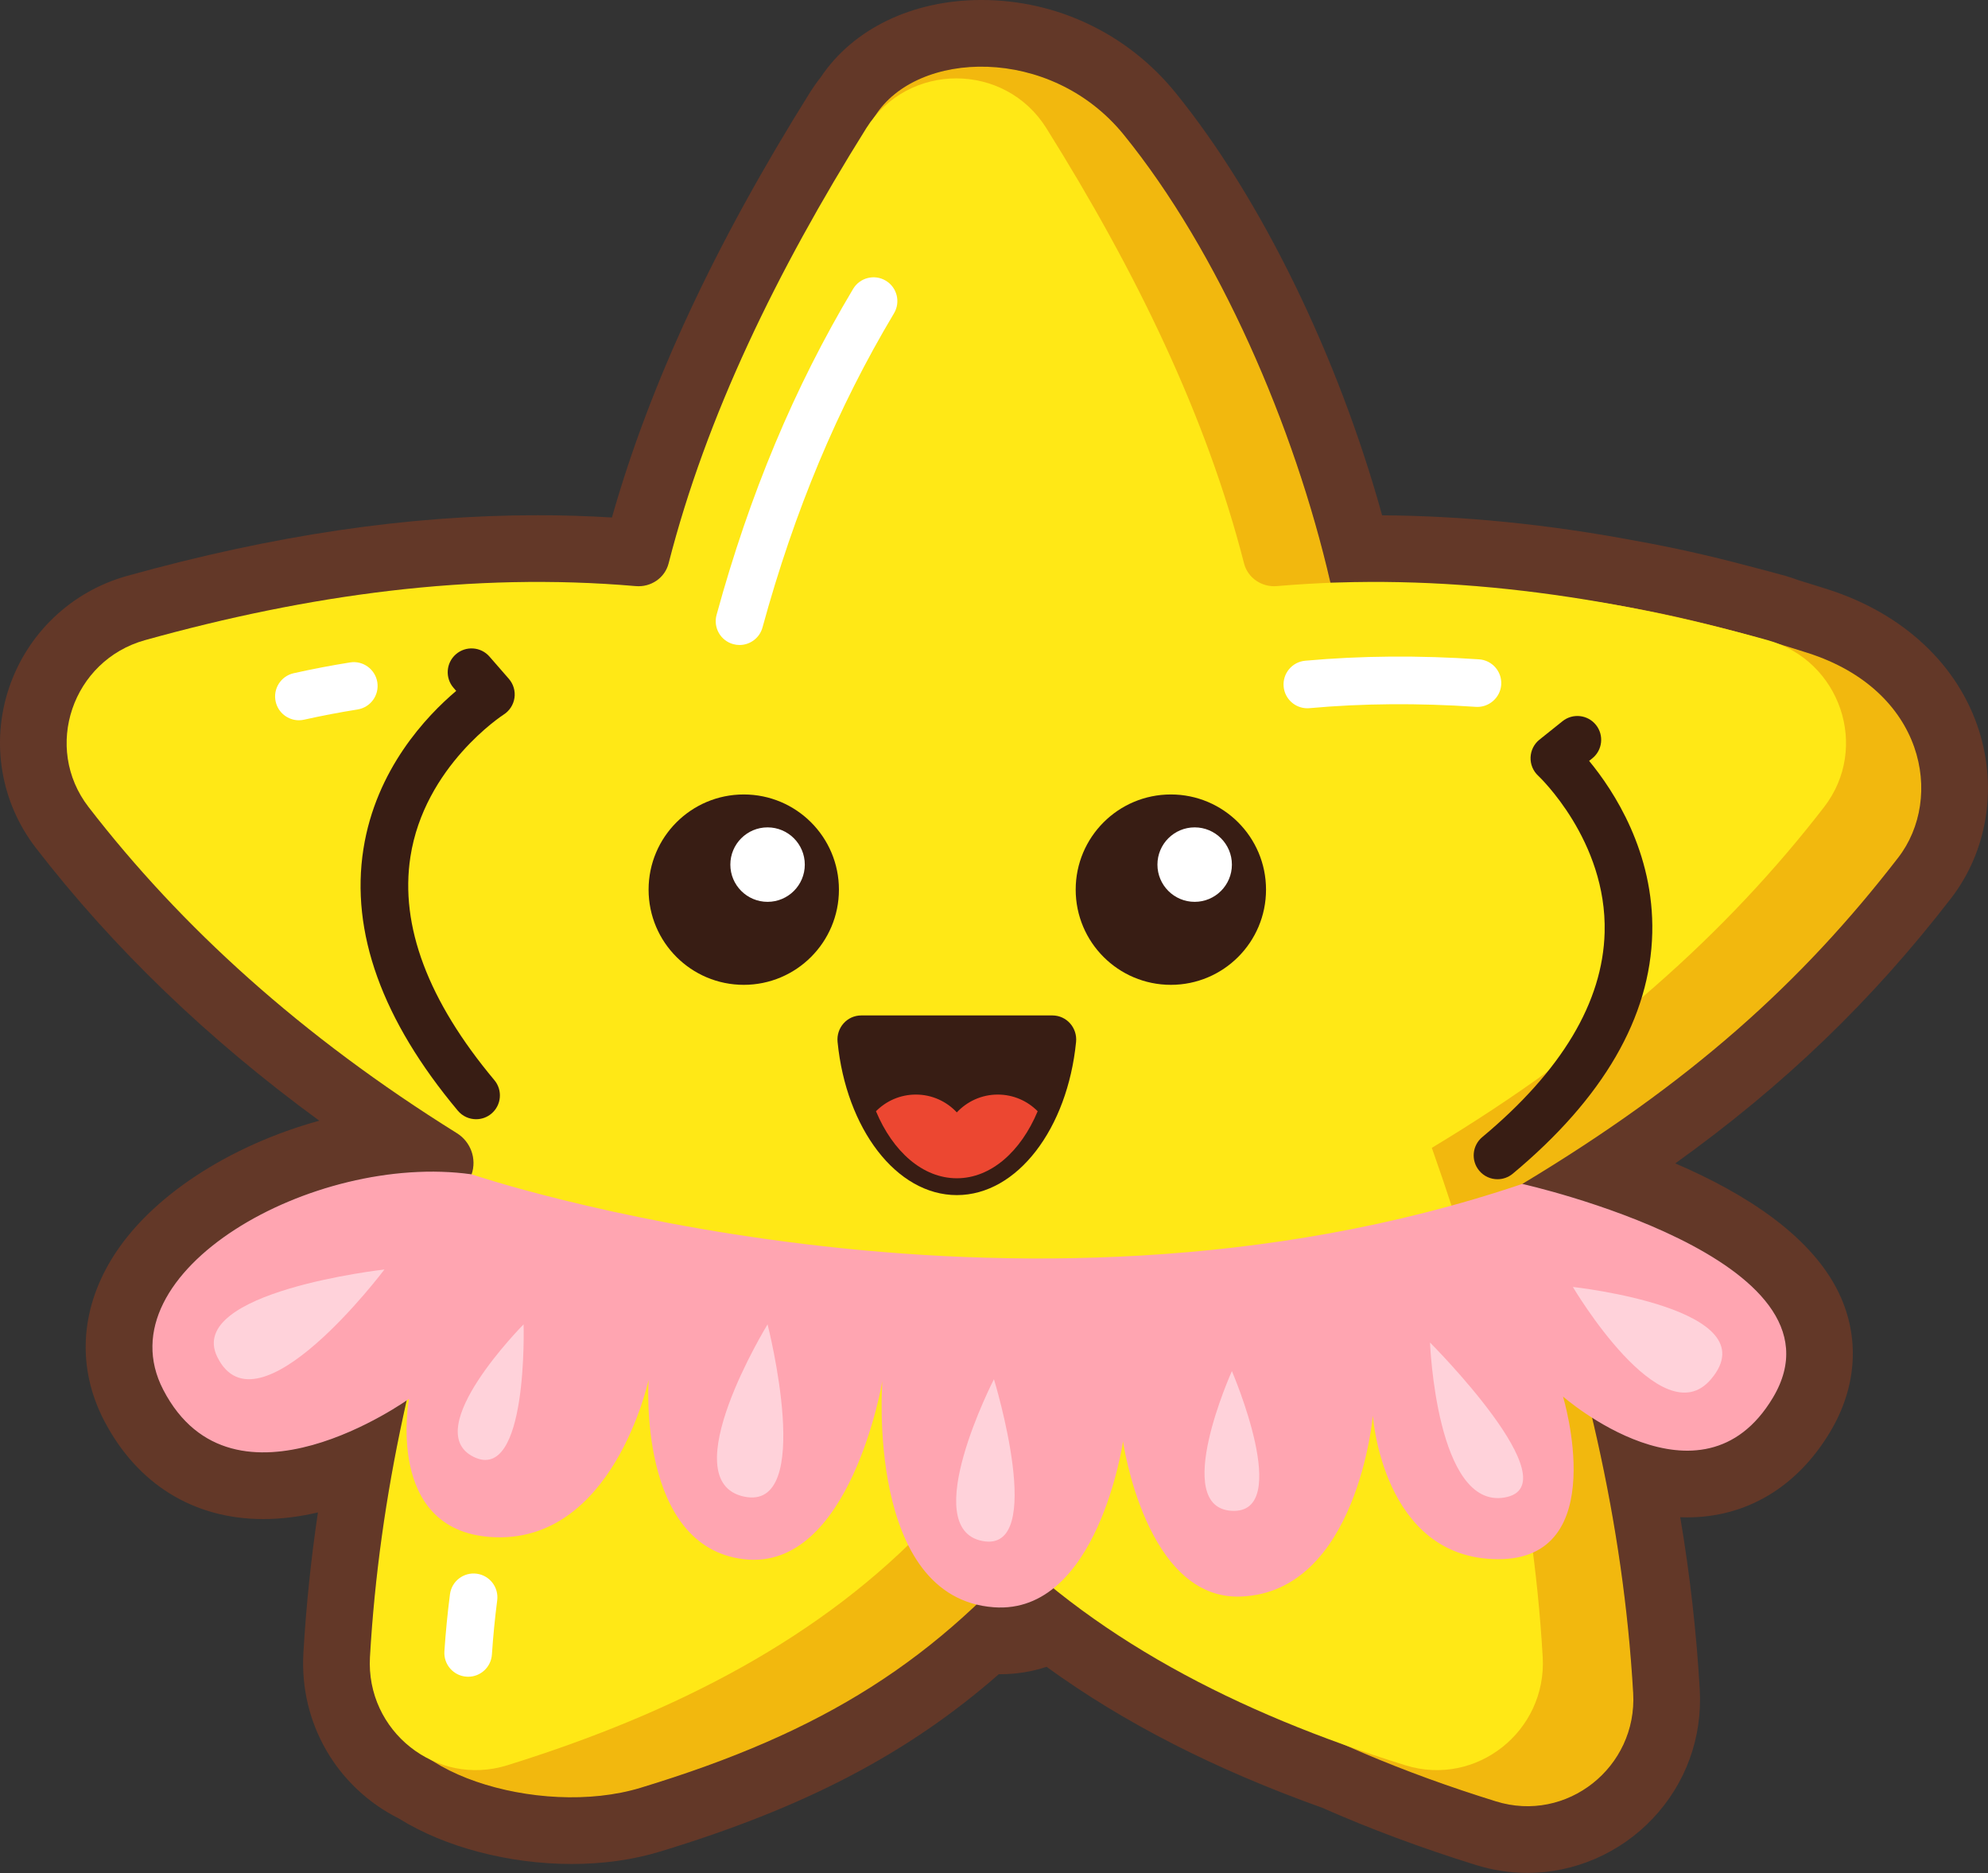<?xml version="1.0" encoding="UTF-8"?><svg xmlns="http://www.w3.org/2000/svg" xmlns:xlink="http://www.w3.org/1999/xlink" height="615.4" preserveAspectRatio="xMidYMid meet" version="1.0" viewBox="0.0 0.0 653.3 615.4" width="653.3" zoomAndPan="magnify"><rect x="0.0" y="0.0" width="653.3" height="615.4" fill="#333333" stroke="none"/><defs><clipPath id="a"><path d="M 0 0 L 653.289 0 L 653.289 615.379 L 0 615.379 Z M 0 0"/></clipPath></defs><g><g id="change1_2"><path d="M 594.051 214.527 C 590.664 213.445 587.336 212.414 584.047 211.43 C 583.012 211.031 581.977 210.633 580.879 210.328 C 576.758 209.18 572.637 208.094 568.516 207.039 C 556.648 203.875 545.164 201.309 533.605 199.246 C 501.645 193.203 469.648 190.289 437.617 191.488 C 437.48 191.484 437.352 191.48 437.215 191.48 C 425.414 140.117 400.465 82.633 369.277 44.246 C 345.242 14.672 301.184 16.359 287.527 38.176 C 287.52 38.191 287.512 38.203 287.5 38.223 C 286.492 39.434 285.543 40.73 284.676 42.121 C 255.262 89.109 232.117 136.645 219.715 185.113 C 218.484 189.922 213.867 193.004 208.922 192.574 C 155.062 187.918 101.32 195.395 47.656 210.328 C 23.816 216.961 13.984 245.59 29.105 265.176 C 59.457 304.492 98.949 340.434 150.148 372.332 C 154.711 375.176 156.719 380.758 154.98 385.844 C 102.941 378.566 33.52 417.871 53.648 456.645 C 75.203 498.156 126.898 464.746 133.66 460.133 C 127.359 488.102 123.227 515.883 121.574 544.426 C 120.691 559.672 129.457 572.609 141.852 578.383 C 158.762 589.445 188.32 594.152 210.48 587.422 C 258.086 572.969 291.258 555.188 320.887 527.152 C 322.703 527.602 324.598 527.953 326.633 528.102 C 334.449 528.668 340.895 526.098 346.211 521.832 C 373.582 543.922 406.242 560.66 442.637 573.609 C 458.16 580.512 474.512 586.57 491.602 591.879 C 514.898 599.121 538.105 580.648 536.699 556.293 C 534.926 525.648 530.297 495.879 523.184 465.812 C 537.793 475.117 565.773 487.391 582.613 459.242 C 610 413.465 500.266 389 500.266 389 C 555.305 355.922 591.918 323.078 623.801 281.777 C 638.926 262.184 632.562 226.836 594.051 214.527" fill="#633828"/></g><g clip-path="url(#a)" id="change1_1"><path d="M 322.496 -0.004 L 322.496 21.906 L 322.496 -0.004 C 299.941 -0.004 280.34 9.445 269.73 25.352 C 268.426 27.004 267.207 28.73 266.102 30.496 C 234.891 80.367 213.562 126.129 201.094 170.031 C 193.027 169.539 184.855 169.289 176.691 169.289 C 134.109 169.289 89.98 175.809 41.785 189.219 C 23.441 194.324 8.906 208.152 2.902 226.211 C -3.047 244.102 0.266 263.672 11.762 278.566 C 37.191 311.504 68.422 341.551 104.926 368.227 C 75.484 376.332 49.105 393.238 36.664 413.715 C 26.234 430.879 25.363 449.711 34.203 466.742 C 45.043 487.617 63.625 499.117 86.523 499.117 C 92.645 499.117 98.695 498.285 104.477 496.938 C 102.172 512.445 100.594 527.77 99.703 543.16 C 98.371 566.141 110.672 587.309 131.148 597.543 C 146.137 606.895 167.191 612.445 187.855 612.445 C 198.223 612.445 207.977 611.082 216.848 608.387 C 264.391 593.949 298.344 576.258 328.238 550.086 C 328.414 550.086 328.59 550.09 328.766 550.09 C 333.965 550.09 339.059 549.27 343.93 547.668 C 369.348 566.102 399.133 581.316 434.504 593.973 C 450.234 600.922 467.25 607.258 485.102 612.805 C 490.602 614.512 496.27 615.379 501.953 615.379 C 517.402 615.379 532.41 608.863 543.133 597.504 C 554.008 585.984 559.488 570.898 558.57 555.027 C 557.484 536.258 555.371 517.551 552.168 498.516 C 552.93 498.547 553.691 498.562 554.461 498.562 C 573.91 498.562 590.586 488.594 601.414 470.492 C 609.879 456.344 611.191 440.766 605.109 426.629 C 596.348 406.254 572.828 391.809 550.531 382.258 C 586.438 356.512 615.297 328.652 641.145 295.164 C 652.91 279.926 656.383 259.434 650.438 240.348 C 643.664 218.609 625.543 201.594 600.723 193.66 C 597.473 192.621 594.27 191.629 591.109 190.672 C 589.891 190.211 588.434 189.688 586.754 189.219 C 582.945 188.16 578.785 187.055 574.047 185.836 C 561.617 182.527 549.684 179.863 537.57 177.695 C 508.938 172.293 480.906 169.477 454.195 169.32 C 439.758 117.129 414.484 65.145 386.281 30.434 C 370.562 11.09 347.316 -0.004 322.496 -0.004 Z M 322.496 21.906 C 338.77 21.906 356.746 28.824 369.277 44.246 C 400.465 82.633 425.414 140.117 437.215 191.48 C 437.352 191.48 437.48 191.484 437.617 191.488 C 442.363 191.309 447.105 191.223 451.852 191.223 C 479.129 191.223 506.379 194.102 533.605 199.246 C 545.164 201.309 556.648 203.875 568.516 207.039 C 572.637 208.094 576.758 209.18 580.879 210.328 C 581.977 210.633 583.012 211.031 584.047 211.43 C 587.336 212.414 590.664 213.445 594.051 214.527 C 632.562 226.836 638.926 262.184 623.801 281.777 C 591.918 323.078 555.305 355.922 500.266 389 C 500.266 389 610 413.465 582.613 459.242 C 574.809 472.289 564.609 476.652 554.461 476.652 C 542.711 476.652 531.023 470.805 523.184 465.812 C 530.297 495.879 534.926 525.648 536.699 556.293 C 537.895 577.012 521.285 593.469 501.953 593.469 C 498.559 593.469 495.082 592.961 491.602 591.879 C 474.512 586.57 458.16 580.508 442.637 573.609 C 406.242 560.66 373.582 543.922 346.211 521.832 C 341.383 525.703 335.629 528.18 328.766 528.18 C 328.066 528.18 327.355 528.152 326.633 528.102 C 324.598 527.953 322.703 527.602 320.887 527.152 C 291.258 555.188 258.086 572.969 210.48 587.422 C 203.469 589.551 195.715 590.535 187.855 590.535 C 170.879 590.535 153.41 585.945 141.852 578.383 C 129.457 572.609 120.691 559.672 121.574 544.426 C 123.227 515.883 127.359 488.102 133.66 460.133 C 129.426 463.023 107.566 477.207 86.523 477.207 C 73.969 477.207 61.703 472.156 53.648 456.645 C 35.156 421.027 92.223 384.965 141.973 384.969 C 146.383 384.969 150.742 385.254 154.98 385.844 C 156.719 380.758 154.711 375.176 150.148 372.332 C 98.949 340.434 59.457 304.492 29.105 265.176 C 13.984 245.586 23.816 216.961 47.656 210.328 C 90.613 198.375 133.613 191.199 176.691 191.199 C 187.426 191.199 198.176 191.645 208.922 192.574 C 209.23 192.602 209.531 192.613 209.836 192.613 C 214.426 192.613 218.562 189.625 219.715 185.113 C 232.117 136.645 255.262 89.109 284.676 42.121 C 285.543 40.73 286.492 39.434 287.5 38.223 C 287.512 38.203 287.52 38.191 287.527 38.176 C 294.062 27.734 307.562 21.906 322.496 21.906" fill="#633828"/></g><g id="change2_1"><path d="M 594.051 214.527 C 540.855 197.527 500.922 192.371 437.215 191.48 C 425.414 140.117 400.465 82.633 369.277 44.246 C 345.242 14.672 301.184 16.359 287.527 38.176 C 256.43 87.859 259.227 153.941 247.43 205.301 C 190.633 198.992 133.977 206.445 77.402 222.188 C 53.555 228.82 43.719 257.453 58.844 277.047 C 90.73 318.348 132.703 355.922 187.742 389 C 167.383 446.676 131.742 501.18 128.484 557.477 C 127.074 581.828 177.164 597.539 210.48 587.422 C 270.754 569.121 307.914 545.594 344.004 502.531 C 380.094 545.594 431.449 573.191 491.602 591.879 C 514.898 599.121 538.105 580.648 536.699 556.293 C 533.441 499.996 520.625 446.676 500.266 389 C 555.305 355.922 591.918 323.078 623.801 281.777 C 638.926 262.184 632.562 226.836 594.051 214.527" fill="#f2b80e"/></g><g id="change3_1"><path d="M 580.879 210.328 C 527.215 195.395 473.477 187.918 419.613 192.574 C 414.672 193.004 410.055 189.922 408.82 185.113 C 396.418 136.645 373.273 89.109 343.863 42.121 C 330.207 20.301 298.332 20.301 284.676 42.121 C 255.262 89.109 232.117 136.645 219.715 185.113 C 218.484 189.922 213.867 193.004 208.922 192.574 C 155.062 187.918 101.32 195.395 47.656 210.328 C 23.816 216.961 13.984 245.586 29.105 265.176 C 59.457 304.492 98.949 340.43 150.148 372.332 C 154.711 375.176 156.719 380.758 154.98 385.844 C 136.379 440.203 124.668 490.977 121.574 544.426 C 120.164 568.785 143.379 587.258 166.676 580.02 C 222.281 562.738 270.371 537.852 305.832 500.168 C 310.434 495.277 318.105 495.277 322.707 500.168 C 358.168 537.852 406.258 562.738 461.859 580.02 C 485.16 587.258 508.371 568.785 506.965 544.426 C 503.703 488.133 490.891 434.812 470.531 377.141 C 525.574 344.059 567.547 306.48 599.434 265.176 C 614.555 245.586 604.723 216.961 580.879 210.328" fill="#ffe816"/></g><g id="change4_1"><path d="M 153.855 550.922 C 153.68 550.922 153.504 550.918 153.324 550.902 C 149.012 550.621 145.754 546.891 146.039 542.578 C 146.453 536.363 147.066 530.055 147.871 523.824 C 148.422 519.539 152.348 516.52 156.629 517.066 C 160.914 517.617 163.945 521.539 163.391 525.824 C 162.629 531.734 162.047 537.723 161.652 543.617 C 161.379 547.754 157.938 550.922 153.855 550.922" fill="#fff"/></g><g id="change5_1"><path d="M 492.113 387.457 C 489.871 387.457 487.648 386.5 486.098 384.641 C 483.332 381.32 483.781 376.387 487.102 373.617 C 513.188 351.879 526.723 329.246 527.316 306.352 C 528.102 276.184 505.715 255.098 505.488 254.887 C 503.816 253.34 502.895 251.133 502.977 248.855 C 503.059 246.578 504.121 244.445 505.902 243.023 L 513.469 236.969 C 516.844 234.266 521.766 234.812 524.469 238.188 C 527.168 241.562 526.621 246.488 523.246 249.188 L 522.219 250.008 C 530.359 259.871 543.582 280.055 542.969 306.543 C 542.324 334.211 526.898 360.824 497.121 385.645 C 495.656 386.859 493.883 387.457 492.113 387.457" fill="#381d14"/></g><g id="change5_2"><path d="M 275.691 292.309 C 275.691 309.582 261.688 323.586 244.414 323.586 C 227.145 323.586 213.141 309.582 213.141 292.309 C 213.141 275.035 227.145 261.035 244.414 261.035 C 261.688 261.035 275.691 275.035 275.691 292.309" fill="#381d14"/></g><g id="change4_2"><path d="M 264.473 284.082 C 264.473 290.84 258.996 296.316 252.238 296.316 C 245.484 296.316 240.008 290.84 240.008 284.082 C 240.008 277.324 245.484 271.848 252.238 271.848 C 258.996 271.848 264.473 277.324 264.473 284.082" fill="#fff"/></g><g id="change5_3"><path d="M 416.043 292.309 C 416.043 309.582 402.043 323.586 384.77 323.586 C 367.496 323.586 353.496 309.582 353.496 292.309 C 353.496 275.035 367.496 261.035 384.77 261.035 C 402.043 261.035 416.043 275.035 416.043 292.309" fill="#381d14"/></g><g id="change4_3"><path d="M 404.828 284.082 C 404.828 290.84 399.352 296.316 392.594 296.316 C 385.84 296.316 380.359 290.84 380.359 284.082 C 380.359 277.324 385.84 271.848 392.594 271.848 C 399.352 271.848 404.828 277.324 404.828 284.082" fill="#fff"/></g><g id="change4_4"><path d="M 98.223 236.656 C 94.637 236.656 91.406 234.18 90.594 230.535 C 89.648 226.316 92.305 222.137 96.523 221.195 C 102.605 219.836 108.836 218.645 115.035 217.656 C 119.281 216.965 123.312 219.887 123.992 224.156 C 124.672 228.422 121.766 232.434 117.492 233.113 C 111.613 234.047 105.703 235.18 99.934 236.465 C 99.359 236.594 98.785 236.656 98.223 236.656" fill="#fff"/></g><g id="change4_5"><path d="M 243.031 211.926 C 242.352 211.926 241.652 211.836 240.961 211.645 C 236.793 210.508 234.34 206.203 235.48 202.031 C 246.371 162.258 261.051 127.223 280.355 94.922 C 282.57 91.215 287.383 90.004 291.086 92.223 C 294.797 94.438 296.004 99.242 293.785 102.949 C 275.223 134.016 261.086 167.777 250.574 206.164 C 249.625 209.641 246.469 211.926 243.031 211.926" fill="#fff"/></g><g id="change4_6"><path d="M 429.617 232.711 C 425.617 232.711 422.203 229.656 421.832 225.598 C 421.445 221.289 424.613 217.484 428.918 217.094 C 447.09 215.445 466.316 215.289 486.055 216.637 C 490.367 216.93 493.625 220.664 493.332 224.977 C 493.035 229.289 489.219 232.539 484.992 232.25 C 466.07 230.957 447.676 231.105 430.336 232.68 C 430.094 232.703 429.855 232.711 429.617 232.711" fill="#fff"/></g><g id="change5_4"><path d="M 314.434 392.672 C 334.324 392.672 350.793 370.824 353.621 342.352 C 354.082 337.703 350.508 333.641 345.84 333.641 L 283.027 333.641 C 278.359 333.641 274.785 337.703 275.246 342.352 C 278.074 370.824 294.539 392.672 314.434 392.672" fill="#381d14"/></g><g id="change6_1"><path d="M 314.434 387.141 C 325.648 387.141 335.48 378.34 341 365.121 C 337.656 361.738 333.02 359.641 327.887 359.641 C 322.574 359.641 317.797 361.902 314.434 365.496 C 311.07 361.902 306.293 359.641 300.98 359.641 C 295.848 359.641 291.211 361.738 287.867 365.121 C 293.387 378.34 303.219 387.141 314.434 387.141" fill="#ec4731"/></g><g id="change5_5"><path d="M 156.461 367.742 C 154.227 367.742 152.004 366.789 150.457 364.941 C 125.574 335.219 115.137 306.285 119.43 278.941 C 123.547 252.77 140.152 235.266 149.918 227.008 L 149.055 226.016 C 146.215 222.758 146.555 217.812 149.812 214.973 C 153.07 212.137 158.012 212.473 160.852 215.73 L 167.219 223.039 C 168.719 224.762 169.395 227.055 169.062 229.316 C 168.727 231.578 167.422 233.578 165.492 234.801 C 165.25 234.953 139.465 251.715 134.867 281.543 C 131.379 304.176 140.66 328.855 162.457 354.898 C 165.23 358.211 164.789 363.145 161.477 365.918 C 160.016 367.145 158.23 367.742 156.461 367.742" fill="#381d14"/></g><g id="change7_1"><path d="M 154.98 385.844 C 154.98 385.844 331.844 445.914 500.266 389 C 500.266 389 610 413.465 582.613 459.242 C 559.043 498.641 513.637 458.852 513.637 458.852 C 513.637 458.852 529.938 512.551 492.113 512.305 C 454.285 512.059 451.156 465.109 451.156 465.109 C 451.156 465.109 446.094 523.141 407.727 524.578 C 376.426 525.754 369.055 473.586 369.055 473.586 C 369.055 473.586 360.777 530.578 326.633 528.102 C 284.379 525.035 289.961 453.766 289.961 453.766 C 289.961 453.766 279.465 516.461 244.414 512.305 C 209.363 508.148 213.141 453.371 213.141 453.371 C 213.141 453.371 201.488 507.711 161.32 505.02 C 126.328 502.672 134.41 459.613 134.41 459.613 C 134.41 459.613 76.734 501.105 53.648 456.645 C 33.52 417.871 102.941 378.566 154.98 385.844" fill="#ffa5b1"/></g><g id="change8_1"><path d="M 126.328 417.117 C 126.328 417.117 60.953 424.422 71.387 445.809 C 84.52 472.734 126.328 417.117 126.328 417.117" fill="#ffd2da"/></g><g id="change8_2"><path d="M 172.066 435.145 C 172.066 435.145 137.629 469.805 155.633 478.676 C 173.633 487.543 172.066 435.145 172.066 435.145" fill="#ffd2da"/></g><g id="change8_3"><path d="M 252.238 435.145 C 252.238 435.145 220.777 486.5 244.414 491.715 C 268.051 496.934 252.238 435.145 252.238 435.145" fill="#ffd2da"/></g><g id="change8_4"><path d="M 326.633 453.168 C 326.633 453.168 301.438 502.148 322.828 506.32 C 344.215 510.496 326.633 453.168 326.633 453.168" fill="#ffd2da"/></g><g id="change8_5"><path d="M 404.828 450.504 C 404.828 450.504 384.586 495.367 404.828 496.41 C 425.07 497.453 404.828 450.504 404.828 450.504" fill="#ffd2da"/></g><g id="change8_6"><path d="M 469.934 441.113 C 469.934 441.113 472.023 495.926 494.453 492.027 C 516.883 488.129 469.934 441.113 469.934 441.113" fill="#ffd2da"/></g><g id="change8_7"><path d="M 516.883 422.855 C 516.883 422.855 546.051 472.297 562.27 453.168 C 581.977 429.926 516.883 422.855 516.883 422.855" fill="#ffd2da"/></g></g></svg>